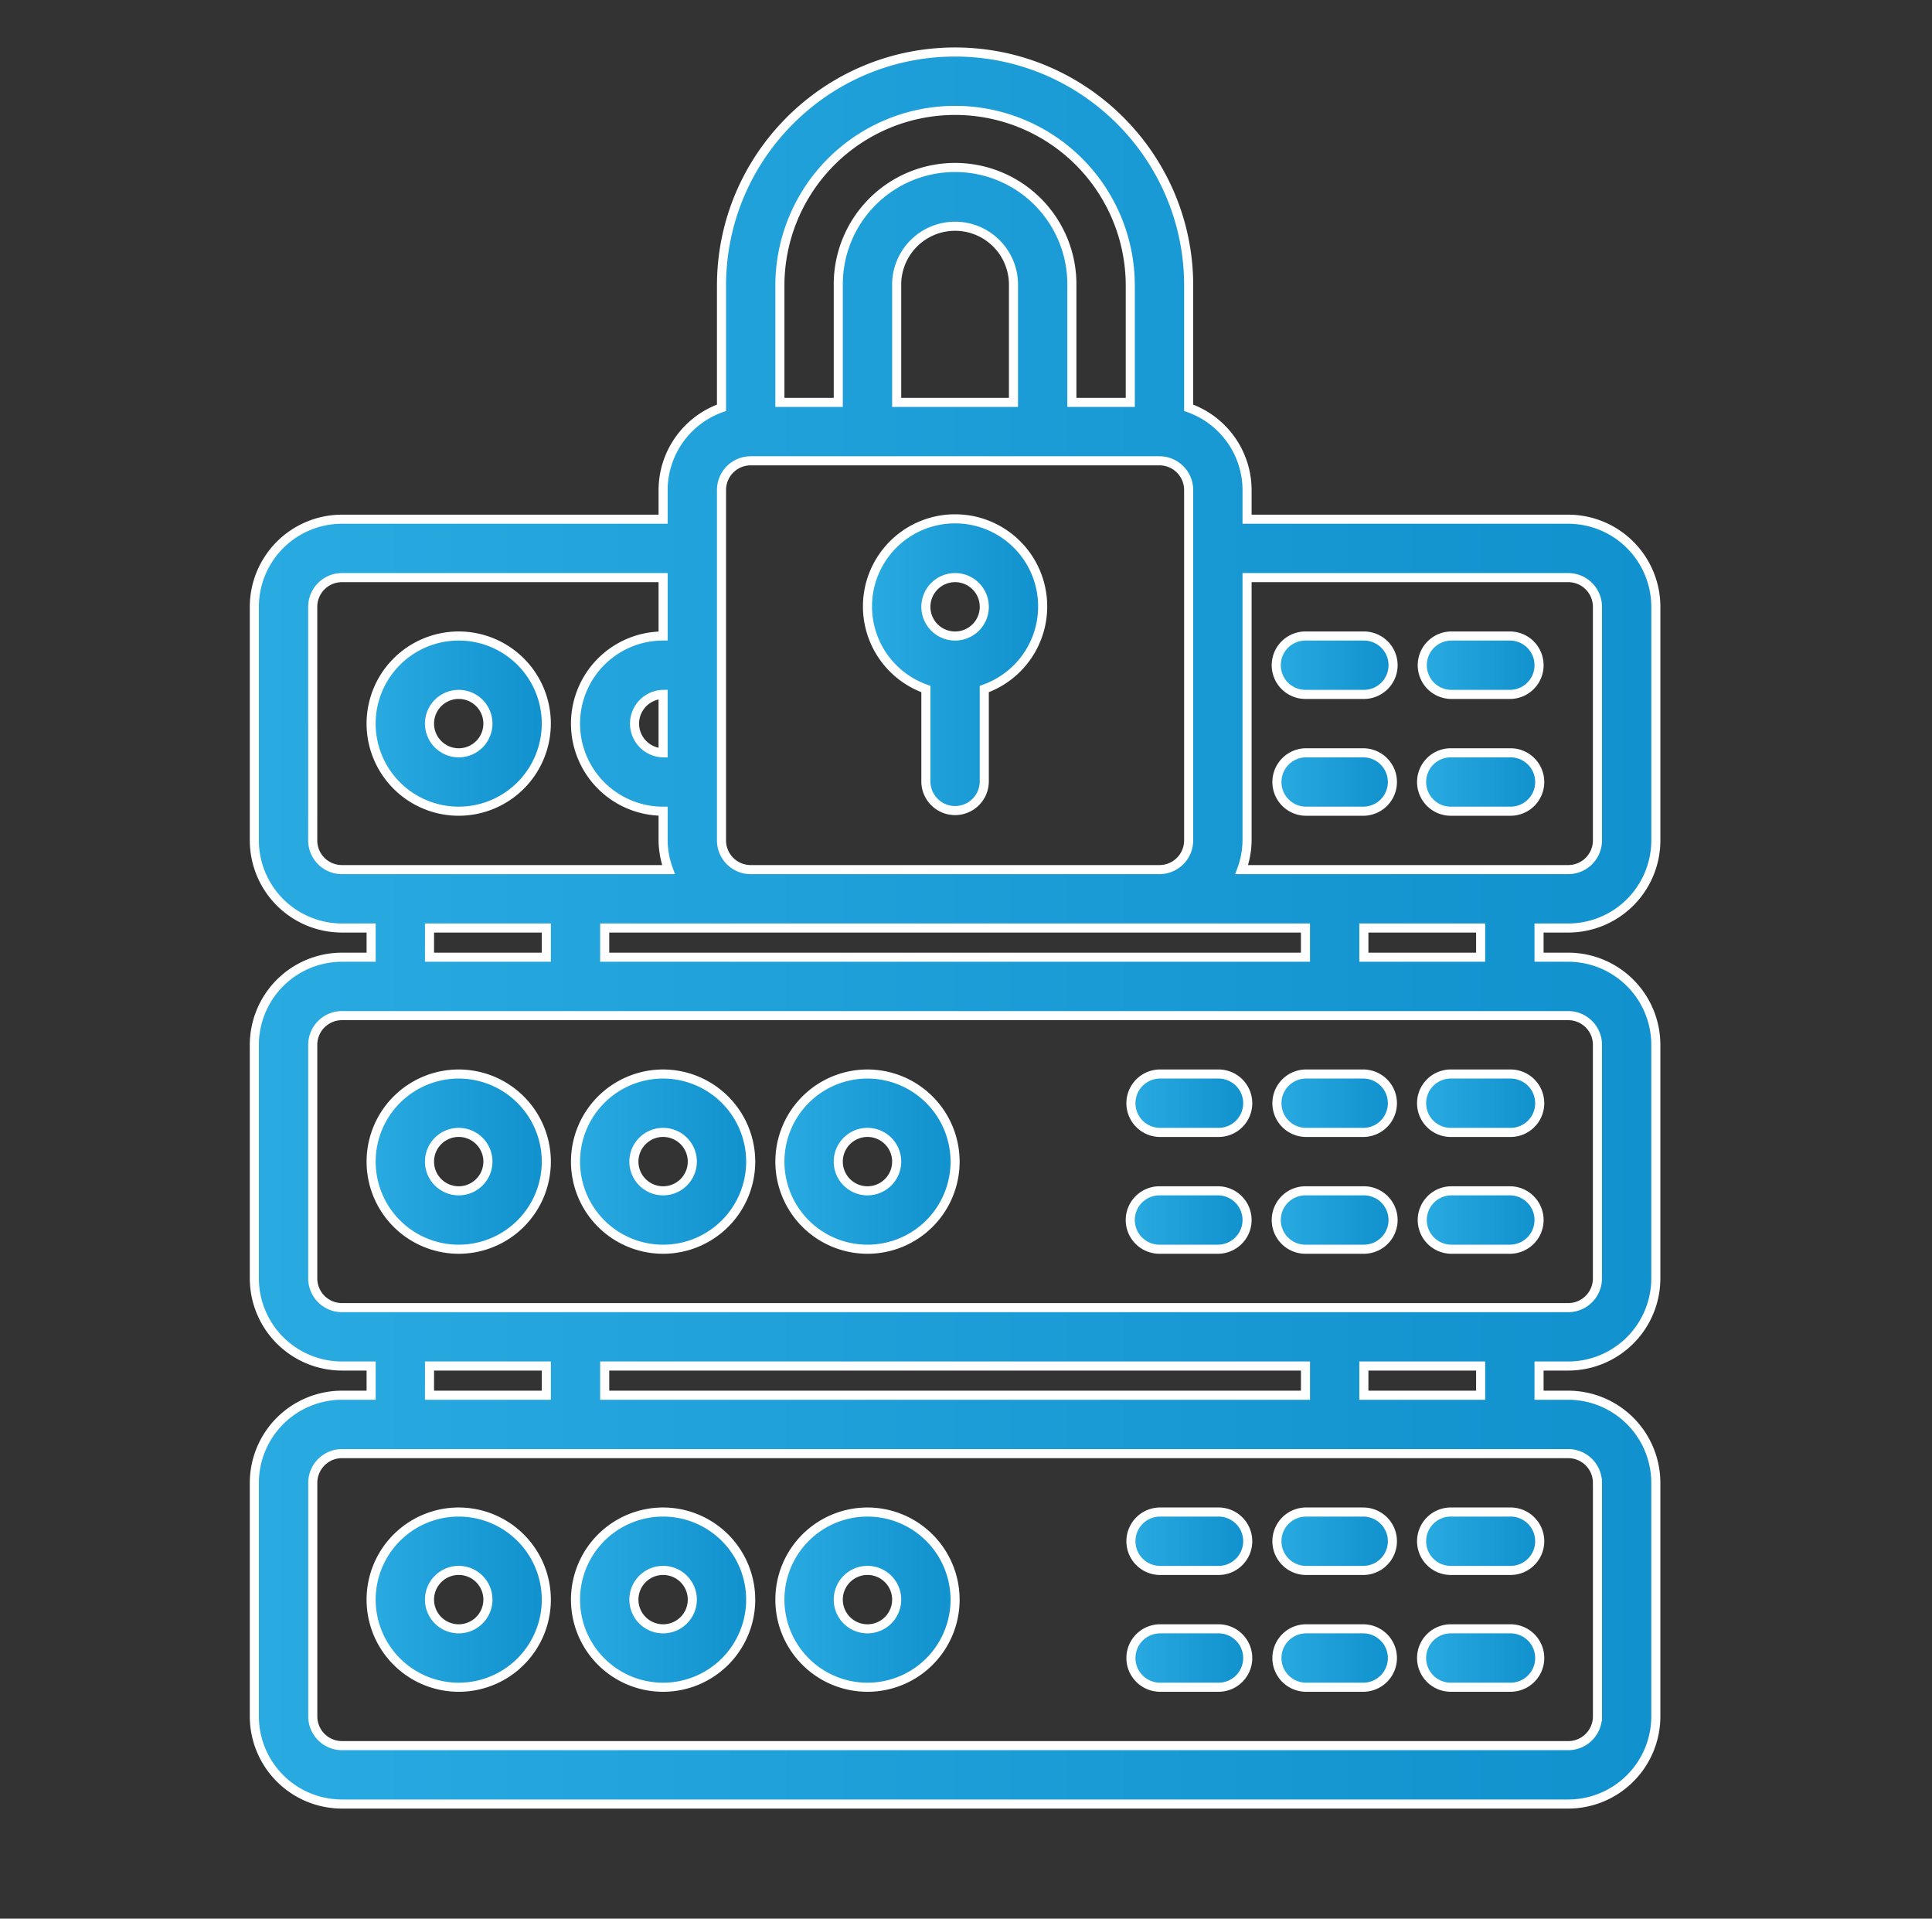 <svg id="Layer_1" data-name="Layer 1" xmlns="http://www.w3.org/2000/svg" xmlns:xlink="http://www.w3.org/1999/xlink" viewBox="0 0 1276.14 1267.21"><rect x="0" y="0" width="1276.14" height="1267.21" fill="#333333" stroke="none"/><defs><style>.cls-1,.cls-10,.cls-11,.cls-12,.cls-13,.cls-14,.cls-15,.cls-16,.cls-17,.cls-18,.cls-19,.cls-2,.cls-20,.cls-21,.cls-22,.cls-23,.cls-24,.cls-25,.cls-3,.cls-4,.cls-5,.cls-6,.cls-7,.cls-8,.cls-9{stroke:#fff;stroke-miterlimit:10;stroke-width:6px;}.cls-1{fill:url(#linear-gradient);}.cls-2{fill:url(#linear-gradient-2);}.cls-3{fill:url(#linear-gradient-3);}.cls-4{fill:url(#linear-gradient-4);}.cls-5{fill:url(#linear-gradient-5);}.cls-6{fill:url(#linear-gradient-6);}.cls-7{fill:url(#linear-gradient-7);}.cls-8{fill:url(#linear-gradient-8);}.cls-9{fill:url(#linear-gradient-9);}.cls-10{fill:url(#linear-gradient-10);}.cls-11{fill:url(#linear-gradient-11);}.cls-12{fill:url(#linear-gradient-12);}.cls-13{fill:url(#linear-gradient-13);}.cls-14{fill:url(#linear-gradient-14);}.cls-15{fill:url(#linear-gradient-15);}.cls-16{fill:url(#linear-gradient-16);}.cls-17{fill:url(#linear-gradient-17);}.cls-18{fill:url(#linear-gradient-18);}.cls-19{fill:url(#linear-gradient-19);}.cls-20{fill:url(#linear-gradient-20);}.cls-21{fill:url(#linear-gradient-21);}.cls-22{fill:url(#linear-gradient-22);}.cls-23{fill:url(#linear-gradient-23);}.cls-24{fill:url(#linear-gradient-24);}.cls-25{fill:url(#linear-gradient-25);}</style><linearGradient id="linear-gradient" x1="167.98" y1="612.94" x2="1093.73" y2="612.94" gradientUnits="userSpaceOnUse"><stop offset="0" stop-color="#29aae1"/><stop offset="1" stop-color="#1191cd"/></linearGradient><linearGradient id="linear-gradient-2" x1="245.13" y1="477.93" x2="360.85" y2="477.93" xlink:href="#linear-gradient"/><linearGradient id="linear-gradient-3" x1="843.01" y1="439.36" x2="920.15" y2="439.36" xlink:href="#linear-gradient"/><linearGradient id="linear-gradient-4" x1="843.01" y1="516.51" x2="920.15" y2="516.51" xlink:href="#linear-gradient"/><linearGradient id="linear-gradient-5" x1="939.44" y1="439.36" x2="1016.59" y2="439.36" xlink:href="#linear-gradient"/><linearGradient id="linear-gradient-6" x1="939.44" y1="516.51" x2="1016.59" y2="516.51" xlink:href="#linear-gradient"/><linearGradient id="linear-gradient-7" x1="245.13" y1="767.23" x2="360.85" y2="767.23" xlink:href="#linear-gradient"/><linearGradient id="linear-gradient-8" x1="380.13" y1="767.23" x2="495.85" y2="767.23" xlink:href="#linear-gradient"/><linearGradient id="linear-gradient-9" x1="515.14" y1="767.23" x2="630.86" y2="767.23" xlink:href="#linear-gradient"/><linearGradient id="linear-gradient-10" x1="746.58" y1="728.66" x2="823.72" y2="728.66" xlink:href="#linear-gradient"/><linearGradient id="linear-gradient-11" x1="746.58" y1="805.8" x2="823.72" y2="805.8" xlink:href="#linear-gradient"/><linearGradient id="linear-gradient-12" x1="843.01" y1="728.66" x2="920.15" y2="728.66" xlink:href="#linear-gradient"/><linearGradient id="linear-gradient-13" x1="843.01" y1="805.8" x2="920.15" y2="805.8" xlink:href="#linear-gradient"/><linearGradient id="linear-gradient-14" x1="939.44" y1="728.66" x2="1016.59" y2="728.66" xlink:href="#linear-gradient"/><linearGradient id="linear-gradient-15" x1="939.44" y1="805.8" x2="1016.59" y2="805.8" xlink:href="#linear-gradient"/><linearGradient id="linear-gradient-16" x1="245.13" y1="1056.52" x2="360.85" y2="1056.52" xlink:href="#linear-gradient"/><linearGradient id="linear-gradient-17" x1="380.13" y1="1056.52" x2="495.85" y2="1056.52" xlink:href="#linear-gradient"/><linearGradient id="linear-gradient-18" x1="515.14" y1="1056.52" x2="630.86" y2="1056.52" xlink:href="#linear-gradient"/><linearGradient id="linear-gradient-19" x1="746.58" y1="1017.95" x2="823.72" y2="1017.95" xlink:href="#linear-gradient"/><linearGradient id="linear-gradient-20" x1="746.58" y1="1095.1" x2="823.72" y2="1095.1" xlink:href="#linear-gradient"/><linearGradient id="linear-gradient-21" x1="843.01" y1="1017.95" x2="920.15" y2="1017.95" xlink:href="#linear-gradient"/><linearGradient id="linear-gradient-22" x1="843.01" y1="1095.1" x2="920.15" y2="1095.1" xlink:href="#linear-gradient"/><linearGradient id="linear-gradient-23" x1="939.44" y1="1017.95" x2="1016.59" y2="1017.95" xlink:href="#linear-gradient"/><linearGradient id="linear-gradient-24" x1="939.44" y1="1095.1" x2="1016.59" y2="1095.1" xlink:href="#linear-gradient"/><linearGradient id="linear-gradient-25" x1="573" y1="439.36" x2="688.72" y2="439.36" xlink:href="#linear-gradient"/></defs><path class="cls-1" d="M1035.87,612.94a57.92,57.92,0,0,0,57.86-57.86V400.79a57.92,57.92,0,0,0-57.86-57.86H823.72V323.64a57.75,57.75,0,0,0-38.57-54.3v-80.7c0-85.08-69.22-154.29-154.29-154.29S476.57,103.56,476.57,188.64v80.7A57.76,57.76,0,0,0,438,323.64v19.29H225.84A57.92,57.92,0,0,0,168,400.79V555.08a57.93,57.93,0,0,0,57.86,57.86h19.29v19.28H225.84A57.93,57.93,0,0,0,168,690.08V844.37a57.92,57.92,0,0,0,57.86,57.86h19.29v19.29H225.84A57.92,57.92,0,0,0,168,979.38v154.29a57.92,57.92,0,0,0,57.86,57.86h810a57.92,57.92,0,0,0,57.86-57.86V979.38a57.92,57.92,0,0,0-57.86-57.86h-19.28V902.23h19.28a57.92,57.92,0,0,0,57.86-57.86V690.08a57.92,57.92,0,0,0-57.86-57.86h-19.28V612.94Zm0-231.44a19.31,19.31,0,0,1,19.29,19.29V555.08a19.31,19.31,0,0,1-19.29,19.28H820.17a57.19,57.19,0,0,0,3.55-19.28V381.5ZM399.42,632.22V612.94H862.29v19.28Zm38.57-135a19.29,19.29,0,0,1,0-38.57Zm77.15-308.58a115.72,115.72,0,0,1,231.44,0v77.14H708V188.64a77.15,77.15,0,1,0-154.29,0v77.14H515.14Zm77.14,77.14V188.64a38.58,38.58,0,1,1,77.15,0v77.14ZM476.57,323.64a19.31,19.31,0,0,1,19.28-19.29h270a19.31,19.31,0,0,1,19.29,19.29V555.08a19.31,19.31,0,0,1-19.29,19.28h-270a19.3,19.3,0,0,1-19.28-19.28Zm-270,231.44V400.79a19.31,19.31,0,0,1,19.28-19.29H438v38.57a57.86,57.86,0,0,0,0,115.72v19.29a57.19,57.19,0,0,0,3.56,19.28H225.84A19.3,19.3,0,0,1,206.56,555.08Zm77.14,57.86h77.15v19.28H283.7Zm0,289.29h77.15v19.29H283.7Zm578.59,0v19.29H399.42V902.23Zm192.87,77.15v154.29a19.31,19.31,0,0,1-19.29,19.29h-810a19.31,19.31,0,0,1-19.28-19.29V979.38a19.31,19.31,0,0,1,19.28-19.29h810A19.31,19.31,0,0,1,1055.16,979.38ZM978,921.52H900.87V902.23H978Zm77.15-231.44V844.37a19.31,19.31,0,0,1-19.29,19.29h-810a19.3,19.3,0,0,1-19.28-19.29V690.08a19.3,19.3,0,0,1,19.28-19.28h810A19.31,19.31,0,0,1,1055.16,690.08ZM978,632.22H900.87V612.94H978Z"/><path class="cls-2" d="M360.85,477.93A57.86,57.86,0,1,0,303,535.79,57.93,57.93,0,0,0,360.85,477.93Zm-77.15,0A19.29,19.29,0,1,1,303,497.22,19.31,19.31,0,0,1,283.7,477.93Z"/><path class="cls-3" d="M862.29,458.65h38.58a19.29,19.29,0,0,0,0-38.58H862.29a19.29,19.29,0,0,0,0,38.58Z"/><path class="cls-4" d="M862.29,535.79h38.58a19.29,19.29,0,0,0,0-38.57H862.29a19.29,19.29,0,0,0,0,38.57Z"/><path class="cls-5" d="M958.73,458.65H997.3a19.29,19.29,0,1,0,0-38.58H958.73a19.29,19.29,0,1,0,0,38.58Z"/><path class="cls-6" d="M958.73,535.79H997.3a19.29,19.29,0,1,0,0-38.57H958.73a19.29,19.29,0,1,0,0,38.57Z"/><path class="cls-7" d="M303,709.37a57.86,57.86,0,1,0,57.86,57.86A57.92,57.92,0,0,0,303,709.37Zm0,77.14a19.29,19.29,0,1,1,19.28-19.28A19.31,19.31,0,0,1,303,786.51Z"/><path class="cls-8" d="M438,709.37a57.86,57.86,0,1,0,57.86,57.86A57.92,57.92,0,0,0,438,709.37Zm0,77.14a19.29,19.29,0,1,1,19.29-19.28A19.3,19.3,0,0,1,438,786.51Z"/><path class="cls-9" d="M573,709.37a57.86,57.86,0,1,0,57.86,57.86A57.92,57.92,0,0,0,573,709.37Zm0,77.14a19.29,19.29,0,1,1,19.28-19.28A19.31,19.31,0,0,1,573,786.51Z"/><path class="cls-10" d="M804.43,709.37H765.86a19.29,19.29,0,0,0,0,38.57h38.57a19.29,19.29,0,1,0,0-38.57Z"/><path class="cls-11" d="M804.43,786.51H765.86a19.29,19.29,0,0,0,0,38.58h38.57a19.29,19.29,0,1,0,0-38.58Z"/><path class="cls-12" d="M900.87,709.37H862.29a19.29,19.29,0,0,0,0,38.57h38.58a19.29,19.29,0,0,0,0-38.57Z"/><path class="cls-13" d="M900.87,786.51H862.29a19.29,19.29,0,0,0,0,38.58h38.58a19.29,19.29,0,0,0,0-38.58Z"/><path class="cls-14" d="M958.73,709.37a19.29,19.29,0,1,0,0,38.57H997.3a19.29,19.29,0,1,0,0-38.57Z"/><path class="cls-15" d="M997.3,786.51H958.73a19.29,19.29,0,1,0,0,38.58H997.3a19.29,19.29,0,1,0,0-38.58Z"/><path class="cls-16" d="M303,998.67a57.86,57.86,0,1,0,57.86,57.85A57.92,57.92,0,0,0,303,998.67Zm0,77.14a19.29,19.29,0,1,1,19.28-19.29A19.31,19.31,0,0,1,303,1075.81Z"/><path class="cls-17" d="M438,998.67a57.86,57.86,0,1,0,57.86,57.85A57.92,57.92,0,0,0,438,998.67Zm0,77.14a19.29,19.29,0,1,1,19.29-19.29A19.3,19.3,0,0,1,438,1075.81Z"/><path class="cls-18" d="M573,998.67a57.86,57.86,0,1,0,57.86,57.85A57.92,57.92,0,0,0,573,998.67Zm0,77.14a19.29,19.29,0,1,1,19.28-19.29A19.31,19.31,0,0,1,573,1075.81Z"/><path class="cls-19" d="M804.43,998.67H765.86a19.29,19.29,0,0,0,0,38.57h38.57a19.29,19.29,0,1,0,0-38.57Z"/><path class="cls-20" d="M804.43,1075.81H765.86a19.29,19.29,0,0,0,0,38.57h38.57a19.29,19.29,0,1,0,0-38.57Z"/><path class="cls-21" d="M900.87,998.67H862.29a19.29,19.29,0,0,0,0,38.57h38.58a19.29,19.29,0,0,0,0-38.57Z"/><path class="cls-22" d="M900.87,1075.81H862.29a19.29,19.29,0,0,0,0,38.57h38.58a19.29,19.29,0,0,0,0-38.57Z"/><path class="cls-23" d="M958.73,998.67a19.29,19.29,0,1,0,0,38.57H997.3a19.29,19.29,0,1,0,0-38.57Z"/><path class="cls-24" d="M997.3,1075.81H958.73a19.29,19.29,0,1,0,0,38.57H997.3a19.29,19.29,0,1,0,0-38.57Z"/><path class="cls-25" d="M611.57,455.09v61.42a19.29,19.29,0,0,0,38.57,0V455.09a57.86,57.86,0,1,0-38.57,0Zm19.29-73.59a19.29,19.29,0,1,1-19.29,19.29A19.31,19.31,0,0,1,630.86,381.5Z"/></svg>